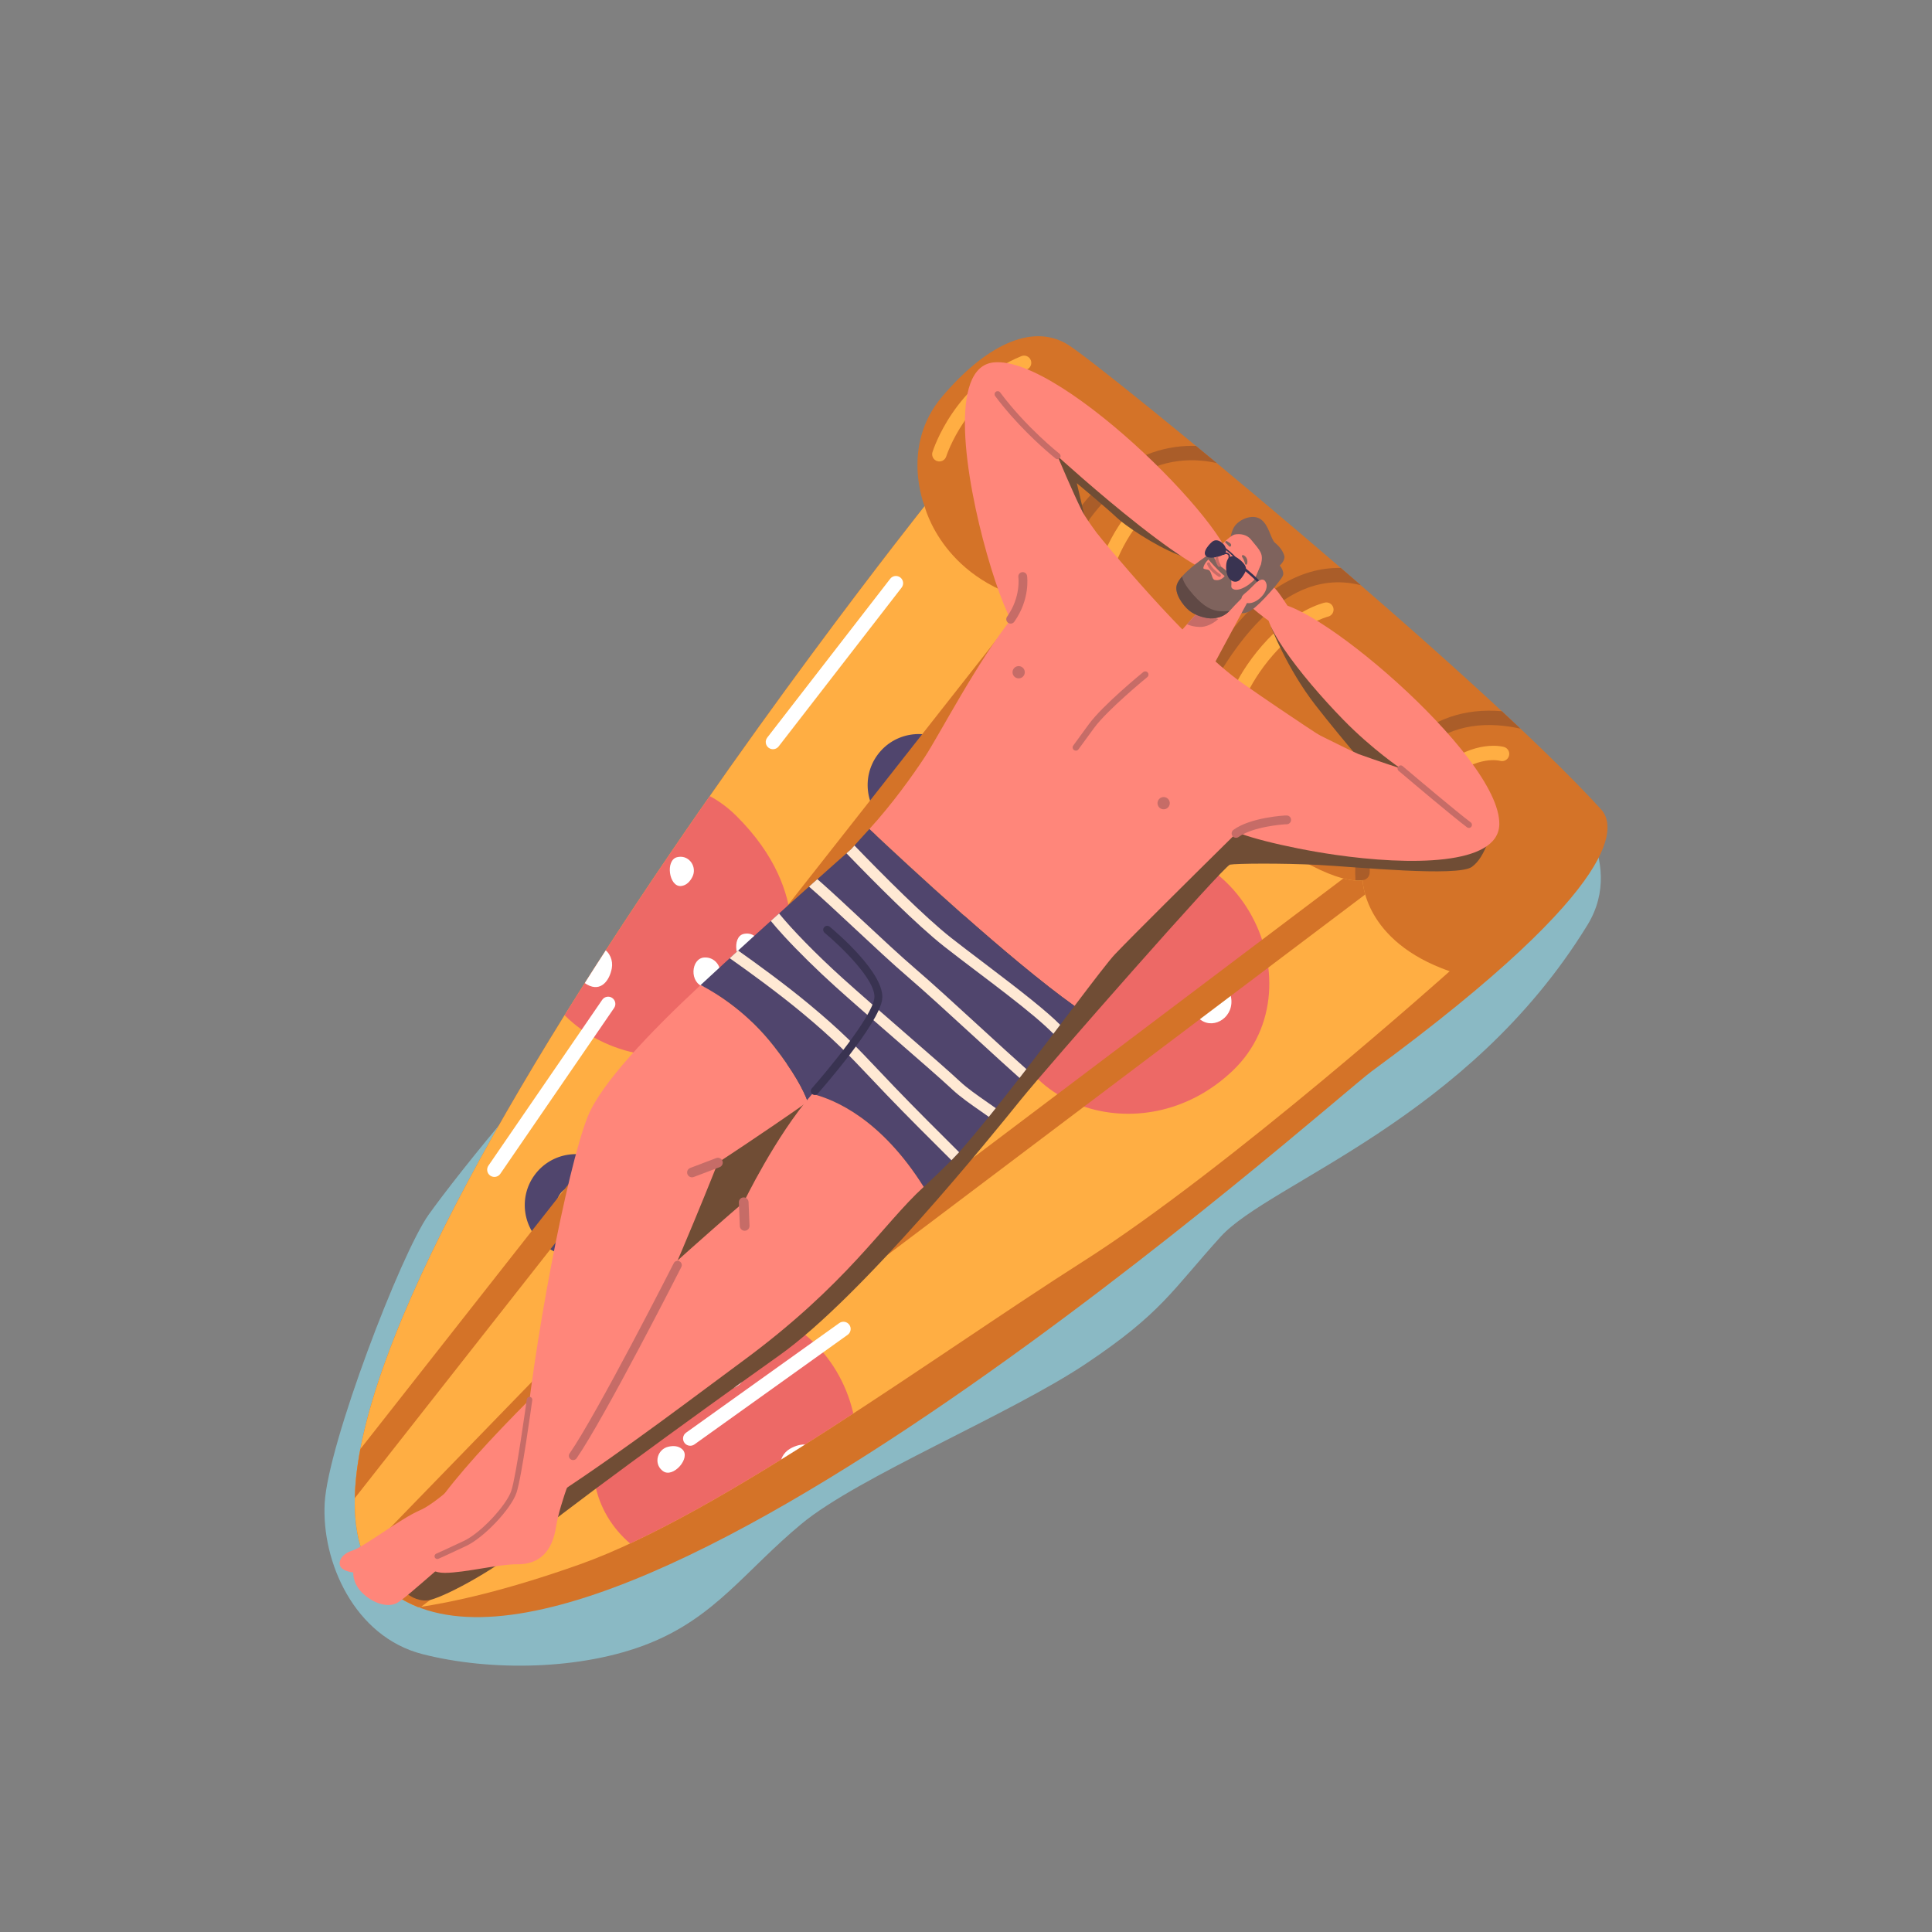 <?xml version="1.0" encoding="UTF-8"?> <svg xmlns="http://www.w3.org/2000/svg" xmlns:xlink="http://www.w3.org/1999/xlink" viewBox="0 0 2001 2001" id="male-floating-on-inflatable-pizza-mattress-top-view"><rect x="0" y="0" width="2001" height="2001" fill="#808080" stroke="none"/><path fill="#8ab9c4" d="M1619.553,820.322c0,0,66.609,69.249,24.542,137.793 c-124.068,202.157-329.201,266.924-379.803,322.72c-50.602,55.796-60.978,78.942-139.438,131.478 c-78.46,52.537-236.417,117.472-294.859,166.049c-58.441,48.577-88.969,96.441-158.328,123.979s-163.798,28.884-234.204,10.832 c-70.406-18.052-104.562-95.527-101.171-156.54c3.391-61.013,78.772-257.916,107.56-298.418 c28.789-40.503,135.721-175.403,217.934-245.074c82.213-69.671,370.529-211.384,470.066-220.91 C1231.39,782.705,1550.44,768.612,1619.553,820.322z"></path><path fill="#d47328" d="M957.621,524.222c0,0-25.465-61.956,18.082-113.337c43.547-51.38,91.602-76.87,129.401-54.502 c34.278,20.284,425.67,341.573,553.296,482.052c13.113,14.434,33.257,72.069-238.041,271.354 c-41.595,30.554-789.54,698.538-1012.537,541.121S957.621,524.222,957.621,524.222z"></path><path fill="#aa5d29" d="M1238.673 461.835c-26.122-.837-62.051 6.189-97.85 39.338-55.881 51.745-71.251 135.942-71.878 139.501-.512 2.902.727 5.707 2.958 7.334.891.65 1.94 1.112 3.1 1.316 4.062.716 7.934-1.997 8.65-6.058.145-.822 15.087-82.77 67.317-131.134 28.433-26.328 60.002-38.092 93.829-34.964 5.563.514 10.741 1.411 15.438 2.498C1252.892 473.572 1245.697 467.623 1238.673 461.835zM1207.066 794.487c3.699 1.824 8.176.303 9.999-3.396l16.65-33.785.308-.718c.168-.454 17.077-45.801 47.595-86.891 39.724-53.487 82.569-74.915 127.345-63.688.126.031.251.03.376.055-6.869-5.953-13.743-11.892-20.609-17.804-42.171-.956-82.998 23.819-119.288 72.784-30.576 41.255-47.47 85.147-49.291 90l-16.483 33.445c-1.629 3.305-.588 7.232 2.291 9.331C1206.302 794.069 1206.672 794.294 1207.066 794.487zM1565.274 752.854c3.256.526 6.422 1.148 9.492 1.831-6.285-5.935-12.724-11.965-19.309-18.085-38.495-3.309-71.905 8.096-97.207 33.354-57.742 57.638-55.06 131.377-54.415 141.245l-10.512 62.187c-.488 2.888.752 5.667 2.967 7.283.904.659 1.972 1.126 3.151 1.325 4.066.687 7.921-2.052 8.608-6.118l3.299-64.323 0 0c4.079-.355 7.228-3.745 7.246-7.84.091-19.984 4.607-77.67 50.206-123.189C1493.55 755.818 1526.009 746.509 1565.274 752.854z"></path><path fill="#ffae43" d="M601.027,1620.051c145.162-51.655,368.987-217.047,520.635-313.48 c151.648-96.432,379.783-300.641,379.783-300.641c-89.707-31.248-90.097-94.377-90.097-94.377s-26.328,8.527-99.991-44.31 c-62.594-44.897-84.34-113.238-84.34-113.238c-97.894-27.976-147.912-129.597-147.912-129.597 c-102.362-19.701-121.483-100.185-121.483-100.185s-772.795,969.272-549.798,1126.689c7.761,5.478,16.25,10.031,25.407,13.718 C467.986,1659.554,523.391,1647.677,601.027,1620.051z"></path><path fill="#50456d" d="M906.591 1252.982c-23.558-17.179-28.748-50.319-11.569-73.876 17.179-23.558 50.32-28.748 73.877-11.569 23.558 17.179 28.747 50.32 11.568 73.877C963.289 1264.972 930.149 1270.161 906.591 1252.982zM949.54 1194.084c-8.919-6.504-21.467-4.539-27.971 4.381-6.504 8.919-4.539 21.466 4.38 27.97 8.919 6.504 21.466 4.54 27.971-4.38C960.424 1213.136 958.46 1200.588 949.54 1194.084zM565.204 1290.928c-23.558-17.179-28.748-50.319-11.569-73.876 17.179-23.557 50.32-28.748 73.877-11.569 23.558 17.179 28.747 50.32 11.568 73.877C621.901 1302.918 588.761 1308.107 565.204 1290.928zM608.153 1232.03c-8.919-6.504-21.467-4.539-27.971 4.381-6.504 8.919-4.539 21.466 4.38 27.97 8.919 6.504 21.466 4.54 27.971-4.379C619.037 1251.082 617.073 1238.534 608.153 1232.03zM920.334 855.85c-23.558-17.179-28.747-50.32-11.568-73.877 17.179-23.558 50.319-28.747 73.876-11.568 23.558 17.179 28.748 50.319 11.569 73.876C977.032 867.839 943.891 873.029 920.334 855.85zM963.283 796.952c-8.919-6.504-21.466-4.54-27.97 4.379-6.504 8.919-4.54 21.467 4.38 27.971 8.919 6.504 21.467 4.539 27.971-4.381C974.168 816.003 972.202 803.456 963.283 796.952z"></path><defs><path id="a" d="M601.027,1620.051c145.162-51.655,368.987-217.047,520.635-313.48 c151.648-96.432,379.783-300.641,379.783-300.641c-89.707-31.248-90.097-94.377-90.097-94.377s-26.328,8.527-99.991-44.31 c-62.594-44.897-84.34-113.238-84.34-113.238c-97.894-27.976-147.912-129.597-147.912-129.597 c-102.362-19.701-121.483-100.185-121.483-100.185s-772.795,969.272-549.798,1126.689c7.761,5.478,16.25,10.031,25.407,13.718 C467.986,1659.554,523.391,1647.677,601.027,1620.051z"></path></defs><clipPath id="b"><use overflow="visible" xlink:href="#a"></use></clipPath><g clip-path="url(#b)"><path fill="#ed6966" d="M814.556,1002.357c0,0,29.983-75.861-51.833-157.239s-221.055-3.751-213.95,126.302 C555.878,1101.472,758.356,1151.396,814.556,1002.357z"></path><path fill="#fff" d="M717.034 908.366c5.29-10.201-2.934-22.591-14.292-20.841-.437.067-.882.152-1.334.256-12.666 2.899-8.534 31.238 4.068 29.875C711.063 917.051 714.707 912.853 717.034 908.366zM785.808 987.891c5.29-10.202-2.934-22.591-14.292-20.841-.437.067-.882.152-1.334.256-12.666 2.899-8.534 31.238 4.068 29.875C779.837 996.576 783.482 992.378 785.808 987.891zM743.787 1015.407c6.282-10.594-1.474-24.141-13.784-23.738-.14.005-.282.01-.424.017-14.231.703-15.925 26.904-.102 30.528C736.565 1023.838 741.024 1020.067 743.787 1015.407zM633.632 1002.958c1.506-8.174-1.974-16.666-9.21-20.756-3.64-2.057-8.392-3.181-14.372-1.7-16.742 4.147-20.159 29.092-1.774 39.333C622.504 1027.761 631.352 1015.333 633.632 1002.958z"></path></g><g clip-path="url(#b)"><path fill="#ed6966" d="M1127.734,886.693c0,0-77.174,26.419-85.993,141.478 c-8.818,115.059,140.603,170.617,234.938,80.812C1371.015,1019.178,1277.598,832.73,1127.734,886.693z"></path><path fill="#fff" d="M1119.512 1021.886c-11.194 2.596-15.283 16.893-6.582 24.399.335.289.688.572 1.06.849 10.425 7.755 29.305-13.78 20.089-22.483C1129.995 1020.793 1124.436 1020.744 1119.512 1021.886zM1135.385 917.953c-11.194 2.596-15.283 16.893-6.582 24.399.335.289.688.572 1.06.849 10.425 7.756 29.305-13.78 20.09-22.483C1145.867 916.859 1140.308 916.811 1135.385 917.953zM1183.59 932.066c-12.137 2.096-17.41 16.788-9.115 25.892.095.104.191.207.288.311 9.77 10.371 30.803-5.343 23.292-19.734C1194.691 932.089 1188.928 931.144 1183.59 932.066zM1245.604 1023.953c-7.196 4.158-11.399 12.318-9.815 20.476.797 4.104 3.026 8.449 8.034 12.037 14.021 10.047 35.216-3.542 31.077-24.176C1271.696 1016.323 1256.499 1017.657 1245.604 1023.953z"></path></g><g clip-path="url(#b)"><path fill="#ed6966" d="M700.401,1363.2c0,0-77.174,26.42-85.993,141.478 c-8.819,115.059,140.603,170.617,234.938,80.812C943.682,1495.685,850.265,1309.237,700.401,1363.2z"></path><path fill="#fff" d="M692.179 1498.393c-11.194 2.596-15.284 16.893-6.582 24.399.335.289.688.572 1.06.849 10.425 7.755 29.305-13.78 20.09-22.483C702.662 1497.3 697.102 1497.252 692.179 1498.393zM708.051 1394.46c-11.194 2.596-15.284 16.893-6.582 24.399.335.289.688.572 1.061.849 10.425 7.755 29.305-13.78 20.089-22.483C718.534 1393.367 712.975 1393.318 708.051 1394.46zM756.257 1408.573c-12.137 2.095-17.41 16.788-9.115 25.892.094.104.191.207.288.311 9.77 10.371 30.804-5.343 23.292-19.734C767.358 1408.596 761.594 1407.651 756.257 1408.573zM818.271 1500.46c-7.196 4.159-11.399 12.318-9.815 20.477.797 4.104 3.026 8.449 8.034 12.037 14.021 10.047 35.216-3.542 31.077-24.176C844.363 1492.83 829.166 1494.164 818.271 1500.46z"></path></g><path fill="#d47328" d="M1411.348 911.553c0 0-5.937 1.917-20.045-1.714l-982.797 741.54c7.577 5.267 15.833 9.671 24.724 13.251.957-.14 1.936-.287 2.925-.437l977.811-737.778C1411.389 917.403 1411.348 911.553 1411.348 911.553zM1079.105 624.407c-5.018-.966-9.83-2.082-14.456-3.324l-691.438 879.763c-3.443 18.063-5.413 35.055-5.736 50.799l718.75-914.547C1081.486 629.246 1079.105 624.407 1079.105 624.407zM376.598 1610.691c3.563 8.934 8.209 17.011 14.014 24.156l841.801-867.105c-3.725-8.501-5.396-13.738-5.396-13.738-4.848-1.385-9.574-2.958-14.187-4.684L376.598 1610.691z"></path><g><path fill="#ffae43" d="M968.517,476.503c-2.514-1.833-3.705-5.127-2.726-8.262c0.904-2.893,22.935-71.183,92.046-99.37 c3.817-1.558,8.177,0.271,9.734,4.095c1.558,3.818-0.276,8.177-4.095,9.734c-62.664,25.558-83.23,89.354-83.43,89.996 c-1.23,3.936-5.418,6.13-9.355,4.9C969.89,477.345,969.16,476.971,968.517,476.503z"></path></g><g><path fill="#ffae43" d="M1141.027,595.589c-2.49-1.816-3.688-5.067-2.748-8.186c0.805-2.67,20.245-65.61,66.991-83.825 c3.843-1.496,8.17,0.406,9.669,4.247c1.497,3.843-0.404,8.172-4.247,9.669c-39.927,15.557-57.938,73.638-58.116,74.223 c-1.195,3.945-5.362,6.178-9.308,4.985C1142.442,596.452,1141.689,596.071,1141.027,595.589z"></path></g><g><path fill="#ffae43" d="M1271.631,744.352c-2.306-1.681-3.535-4.611-2.901-7.582 c0.276-1.296,7.133-32.159,38.534-68.261c31.727-36.476,63.456-44.083,64.791-44.389c4.02-0.921,8.025,1.591,8.947,5.611 c0.919,4.011-1.58,8.008-5.586,8.94c-0.448,0.109-28.653,7.183-56.884,39.639c-28.676,32.969-35.138,61.314-35.201,61.597 c-0.881,4.02-4.852,6.58-8.875,5.71C1273.403,745.388,1272.449,744.948,1271.631,744.352z"></path></g><g><path fill="#ffae43" d="M1449.467,877.739c-2.258-1.646-3.494-4.498-2.94-7.426c0.355-1.878,9.114-46.331,44.795-75.318 c36.61-29.741,65.298-21.672,66.502-21.314c3.949,1.174,6.204,5.333,5.027,9.287c-1.169,3.93-5.286,6.177-9.219,5.047 c-1.068-0.288-22.934-5.768-52.893,18.57c-31.487,25.58-39.462,66.097-39.539,66.504c-0.766,4.052-4.673,6.716-8.725,5.949 C1451.351,878.826,1450.334,878.371,1449.467,877.739z"></path></g><g><path fill="#fff" d="M796.163,774.545c-0.059-0.043-0.117-0.087-0.175-0.131c-3.261-2.524-3.858-7.214-1.334-10.476 L922.009,599.43c2.524-3.26,7.21-3.825,10.476-1.333c3.261,2.524,3.858,7.214,1.334,10.476L806.464,773.08 C803.984,776.283,799.414,776.916,796.163,774.545z"></path></g><g><path fill="#fff" d="M710.51,1495.954c-0.629-0.459-1.196-1.024-1.673-1.691c-2.4-3.353-1.626-8.018,1.728-10.417 l158.661-113.499c3.356-2.401,8.019-1.623,10.418,1.729c2.4,3.353,1.626,8.018-1.728,10.417l-158.661,113.499 C716.567,1497.914,713.04,1497.799,710.51,1495.954z"></path></g><g><path fill="#fff" d="M642.229,1403.033c-0.282-0.205-0.551-0.432-0.808-0.681c-2.959-2.873-3.029-7.601-0.157-10.56 l133.766-137.813c2.873-2.959,7.602-3.027,10.559-0.158c2.959,2.873,3.03,7.601,0.157,10.56L651.98,1402.194 C649.357,1404.895,645.186,1405.189,642.229,1403.033z"></path></g><g><path fill="#fff" d="M607.883,1284.337c-0.125-0.091-0.25-0.187-0.37-0.288c-3.176-2.632-3.617-7.338-0.985-10.514 l144.936-174.909c2.63-3.174,7.366-3.622,10.513-0.985c3.176,2.632,3.617,7.338,0.985,10.514l-144.936,174.909 C615.496,1286.117,611.045,1286.642,607.883,1284.337z"></path></g><g><path fill="#fff" d="M507.629,1217.522c-3.252-2.371-4.046-6.915-1.754-10.256l117.841-171.738 c2.334-3.401,6.982-4.266,10.382-1.933c3.375,2.353,4.267,6.98,1.933,10.382L518.19,1215.716 c-2.334,3.401-6.982,4.266-10.382,1.933C507.748,1217.606,507.688,1217.565,507.629,1217.522z"></path></g><g><path fill="#704d35" d="M1316.343,648.953c0,0,16.289,42.97,46.028,81.303c29.739,38.333,69.294,83.174,72.705,88.104 c3.411,4.929,43.202-12.918,44.563-12.392C1481.001,806.495,1316.343,648.953,1316.343,648.953z"></path></g><g><path fill="#704d35" d="M1253.06,585.322c0,0-7.925-0.865-32.689-10.627c-24.765-9.761-55.411-30.545-64.064-38.9 c-8.653-8.354-41.045-35.368-41.045-35.368s11.723,49.557,13.14,56.955c1.417,7.399-59.328-73.749-57.286-81.617 c2.042-7.868-20.167-50.542,7.8-34.067C1106.882,458.173,1253.06,585.322,1253.06,585.322z"></path></g><g><path fill="#704d35" d="M1544.993,858.45c0,0-5.71,28.839-20.565,39.402c-14.856,10.563-119.443,0.021-158.575-2.014 c-39.132-2.034-85.749-1.497-91.936-0.33c-6.187,1.168-187.96,207.951-216.865,243.743 c-28.905,35.793-164.227,203.641-249.838,264.51c-85.611,60.87-240.013,172.964-263.523,195.231 c-23.51,22.267-78.995,53.263-98.021,58.021c-19.026,4.758-42.435-18.294-31.339-30.276 c11.097-11.982,243.91-251.028,252.401-274.176c8.491-23.148,53.456-166.238,102.083-210.757 c48.628-44.518,395.981-336.221,446.266-359.387C1265.367,759.251,1544.993,858.45,1544.993,858.45z"></path></g><g><path fill="#ff867a" d="M501.871 1509.146c0 0-45.922 46.068-66.549 54.878-20.627 8.81-58.282 38.125-70.522 41.99-12.239 3.865-15.093 12.776-11.689 17.232 3.404 4.456 12.816 5.408 12.816 5.408s-1.202 10.363 8.81 20.627c10.012 10.264 25.682 16.423 36.247 11.067 10.564-5.356 63.444-55.934 85.315-69.084 21.871-13.151 35.497-15.067 48.215-40.199C557.233 1525.933 523.66 1498.411 501.871 1509.146zM1275.815 592.218c13.71-32.7-175.372-224.29-246.713-216.86-47.055 4.901-29.515 118.741-7.019 198.056 11.61 40.935 24.539 72.676 30.591 75.494 17.776 8.279 131.37-35.148 131.37-35.148s-53.065-65.408-62.696-83.4c-.452-.844-.944-1.799-1.47-2.844-8.196-16.3-24.582-55.109-24.582-55.109S1262.106 624.918 1275.815 592.218zM1552.862 853.825c1.487-71.711-205.13-244.246-236.58-227.871-18.948 9.866 30.366 73.854 75.227 119.735 29.598 30.271 59.147 50.221 59.147 50.221s-24.718-8.094-43.521-14.869c-6.661-2.4-88.892-43.796-88.892-43.796s-54.409 103.02-44.684 120.048c3.889 6.81 58.479 20.729 109.297 28.05C1459.1 896.327 1551.97 896.855 1552.862 853.825z"></path><path fill="#ff867a" d="M743.563 1204.144c0 0 44.528-28.971 93.054-63.042-4.513-12.176-14.246-30.799-35.014-57.378-26.693-34.163-56.822-53.623-75.948-63.508-52.644 48.984-103.521 102.358-117.071 136.567-21.424 54.085-57.326 240.928-66.487 351.207-3.978 47.886-20.766 81.585-5.251 84.131C588.091 1600.533 743.563 1204.144 743.563 1204.144zM1334.555 629.132c0 0-9.787-15.826-14.186-19.759-4.4-3.933-11.464-5.443-16.355-9.997-4.892-4.553-2.574 3.517-.324 5.424s2.961 2.51 2.961 2.51-23.345-13.276-23.602-11.051c-.257 2.224 7.605 8.075 7.605 8.075s-8.949-4.329-10.39-3.109.253 3.063.253 3.063-2.736 1.547-2.09 2.706c.646 1.158 9.948 8.432 9.948 8.432s-7.61-2.787-7.821-1.338c-.211 1.449 29.64 28.177 38.398 31.531C1327.709 648.972 1339.964 635.955 1334.555 629.132z"></path><path fill="#ff867a" d="M544.904 1525.227c0 0-8.162 34.557-30.564 53.807-11.201 9.625-28.223 18.919-43.128 25.282-14.904 6.363-27.691 9.796-28.316 16.042-.416 4.159 7.281 8.744 17.863 8.676 21.207-.136 56.039-9.127 74.649-8.867 23.4.327 36.637-13.447 40.517-38.806 3.88-25.359 22.376-70.101 22.376-70.101L544.904 1525.227zM1155.011 988.08c38.363-40.076 221.772-219.952 221.772-219.952s-36.231-23.068-90.329-60.78c-56.23-39.198-149.403-153.858-149.403-153.858s-44.918 31.586-87.492 84.83c-37.743 47.203-76.413 122.431-91.959 146.07-12.58 19.128-33.722 48.621-57.16 74.243 39.156 36.916 145.269 135.434 212.42 183.276C1133.205 1015.069 1148.991 994.369 1155.011 988.08z"></path><path fill="#50456d" d="M1112.859,1041.908c-67.151-47.842-173.264-146.361-212.42-183.276 c-6.493,7.098-12.821,14.061-18.666,20.68l0,0c0,0-89.389,78.815-156.118,140.904c19.127,9.885,49.256,29.345,75.948,63.508 c20.768,26.58,30.501,45.202,35.014,57.378c3.186-2.237,6.389-4.496,9.598-6.77c25.144,7.509,69.444,29.663,110.464,94.961 c19.524-17.829,33.57-32.273,39.336-38.899C1031.334,1149.808,1078.573,1087.137,1112.859,1041.908z"></path><path fill="#ffe9d4" d="M977.857 980.256c9.734 7.66 21.215 16.351 33.37 25.552 21.032 15.923 42.783 32.391 59.925 46.807 9.391 7.9 15.662 13.771 19.855 18.107 2.38-3.133 4.729-6.227 7.043-9.277-13.658-13.839-39.004-33.86-79.881-64.807-12.111-9.169-23.55-17.828-33.201-25.421-27.249-21.461-70.851-65.322-100-95.5-1.074 1.204-2.151 2.411-3.196 3.594 0 0-1.796 1.583-5.063 4.473C905.965 914.114 949.735 958.15 977.857 980.256zM993.359 1193.357c-18.781-18.616-46.715-46.505-66.744-67.383-6.133-6.394-11.594-12.167-16.687-17.552-22.858-24.166-37.958-40.132-72.242-68.576-24.265-20.133-53.225-41.233-73.205-55.361-2.904 2.648-5.804 5.298-8.694 7.943 19.831 13.982 49.704 35.658 74.555 56.269 33.75 28.002 48.66 43.766 71.23 67.629 5.11 5.402 10.589 11.195 16.743 17.611 20.161 21.016 48.278 49.086 67.108 67.75C988.591 1198.455 991.263 1195.644 993.359 1193.357zM884.203 960.65c20.071 18.736 40.826 38.109 56.266 51.317 16.62 14.217 42.583 38.013 67.692 61.026 23.06 21.135 37.959 34.734 47.799 43.436 2.36-3.041 4.718-6.087 7.069-9.133-12.515-11.092-30.48-27.554-47.096-42.782-25.18-23.079-51.217-46.943-67.986-61.288-15.251-13.045-35.912-32.333-55.894-50.985-15.195-14.184-29.548-27.582-40.568-37.343-1.78-1.577-3.415-3.004-4.942-4.32-2.767 2.466-5.653 5.041-8.647 7.715C849.634 928.381 868.261 945.769 884.203 960.65zM865.262 1021.878c16.283 14.683 39.192 34.601 61.348 53.863 25.065 21.793 48.741 42.377 60.09 53.006 7.831 7.333 18.691 14.898 29.194 22.215 2.808 1.956 5.558 3.877 8.218 5.764 2.387-2.953 4.796-5.952 7.22-8.986-2.842-2.019-5.809-4.087-8.863-6.215-10.17-7.085-20.686-14.41-27.907-21.173-11.504-10.774-35.258-31.426-60.406-53.29-22.117-19.229-44.986-39.112-61.191-53.725-28.919-26.078-53.305-51.488-66.078-67.248-2.82 2.538-5.676 5.11-8.561 7.712 3.529 4.356 7.974 9.487 13.583 15.596C826.491 985.282 846.436 1004.901 865.262 1021.878z"></path><path fill="#ff867a" d="M841.256,1132.968c-37.995,43.655-70.987,112.22-70.987,112.22 s-350.831,300.864-334.599,354.026c16.231,53.162,249.36-127.697,332.065-188.445 c110.172-80.923,146.607-142.813,188.945-181.476C912.808,1159.457,865.183,1138.968,841.256,1132.968z"></path><path fill="#393351" d="M841.2,1133.113c-0.022-0.019-0.044-0.038-0.065-0.057c-1.7-1.502-1.859-4.098-0.357-5.797 c17.061-19.304,61.952-73.668,64.752-93.142c2.674-18.607-36.217-55.369-51.421-67.968c-1.76-1.464-1.99-4.036-0.544-5.783 c1.447-1.747,4.036-1.99,5.782-0.543c5.962,4.93,58.118,48.988,54.312,75.463c-3.72,25.879-64.157,94.505-66.728,97.413 C845.449,1134.376,842.9,1134.554,841.2,1133.113z"></path><path fill="#7f635d" d="M1273.222,566.917c0,0,0.228-13.142,4.934-21.005c4.706-7.862,18.968-14.152,27.643-8.082 c8.674,6.07,10.196,20.625,14.86,24.441c4.663,3.816,8.191,8.653,9.51,13.368c1.319,4.715-4.73,10.092-4.73,10.092 s4.978,5.712,3.327,10.353c-1.651,4.641-23.561,30.18-32.929,36.03c-9.369,5.851-14.878,2.306-19.627-2.949 S1273.222,566.917,1273.222,566.917z"></path><path fill="#ff867a" d="M1295.014,618.073l-40.413,75.025c-5.499,7.004-43.651,0.023-47.594-17.552 c-1.154-5.145,51.984-61.292,51.984-61.292L1295.014,618.073z"></path><path fill="#c66c67" d="M1267.915,635.044l-21.234-7.589c-5.179,5.614-11.371,12.402-17.307,19.098 c3.231,1.441,7.659,2.708,13.398,2.795C1256.502,649.558,1267.915,635.044,1267.915,635.044z"></path><path fill="#ff867a" d="M1306.064,584.448l-18.202,42.843c-4.467,11.404-17.193,17.222-28.713,13.062 c-9.205-3.324-14.229-6.823-23.294-14.951c-7.553-6.773-6.246-17.653,1.322-28.469 c9.817-14.031,21.05-25.605,27.178-31.984c2.781-2.894,10.812-10.658,14.45-11.339c5.818-1.089,12.591,0.108,16.561,4.88 C1305.979,571.246,1308.54,573.425,1306.064,584.448z"></path><path fill="#7f635d" d="M1261.457,584.758c-2.869-1.869-3.479-14.899-13.452-7.767 c-2.328,1.665-25.486,17.479-29.085,28.525c-2.943,9.033,6.387,21.619,12.738,26.825 c6.351,5.206,17.448,8.646,24.639,8.097c12.815-0.977,17.29-7.915,22.587-13.493c8.693-9.155,27.637-27.197,24.558-29.048 c-0.446-0.268-0.898-2.723-1.584-1.369c-3.531,6.966-18.326,17.33-24.827,13.469c-4.136-2.457,1.068-4.625-4.107-15.198 C1271.334,591.552,1267.195,588.497,1261.457,584.758z"></path><path fill="#ff867a" d="M1251.547,579.465c0,0,10.436,12.218,16.875,17.156c0,0-3.824,5.66-10.523,3.967 c-2.593-0.655-2.768-6.943-5.234-9.658c-1.546-1.702-6.642-0.915-6.346-2.767 C1247.04,583.645,1251.547,579.465,1251.547,579.465z"></path><path fill="#604945" d="M1261.238,632.757c-8.688-1.305-17.595-6.649-29.768-22.138 c-4.834-6.151-6.633-10.589-7.052-13.711c-2.597,2.97-4.626,5.93-5.499,8.609c-2.943,9.034,6.387,21.619,12.738,26.825 c6.351,5.206,17.448,8.646,24.639,8.097c8.435-0.643,13.25-3.872,17.071-7.593 C1269.861,633.202,1265.412,633.383,1261.238,632.757z"></path><path fill="#7f635d" d="M1287.722 574.988c1.551.467 3.164 2.32 3.682 3.799.535 1.528.8 3.635.18 5.219-.028.201-.112.369-.233.5-.002.003-.003.006-.005.009-.18.317-.48.394-.751.325-.466.014-.944-.252-1.071-.869-.512-2.497-1.726-5.172-3.091-7.284C1285.774 575.668 1286.919 574.466 1287.722 574.988zM1270.79 560.56c.089.026.176.063.259.122.592.422 1.444.847 2.218 1.35.065.033.123.066.166.099.019.015.034.032.053.047 1.109.761 1.978 1.709 1.528 3.094-.058.178-.167.305-.299.393-.371.508-1.147.763-1.684.183-1.199-1.294-2.405-2.577-3.733-3.749C1268.328 561.243 1269.778 559.895 1270.79 560.56z"></path><path fill="#c66c67" d="M1257.41,593.827c-6.095-5.166-7.135-9.336-7.185-9.547c-0.193-0.828,0.321-1.655,1.149-1.848 c0.823-0.191,1.645,0.316,1.845,1.134c0.031,0.116,1.501,5.307,10.604,11.163c0.716,0.456,0.922,1.412,0.462,2.127 c-0.46,0.715-1.412,0.922-2.126,0.462C1260.307,596.127,1258.738,594.953,1257.41,593.827z"></path><path fill="#393351" d="M1280.302 587.342c-3.329-2.822-3.373-5.457-3.365-5.784.021-.849.728-1.521 1.577-1.499.835.022 1.498.705 1.5 1.535.009.15.187 2.13 3.555 4.352.708.467.906 1.422.438 2.132-.468.71-1.422.905-2.132.438C1281.283 588.124 1280.762 587.732 1280.302 587.342zM1264.258 572.468c-.72-.611-1.412-1.475-1.969-2.674-.358-.771-.023-1.686.748-2.044.771-.359 1.686-.023 2.044.748 1.016 2.186 2.385 2.214 2.538 2.21.83-.022 1.555.618 1.603 1.448.048.829-.544 1.546-1.372 1.621C1266.995 573.855 1265.579 573.587 1264.258 572.468zM1278.664 578.086c.233.159.547.178.805.024.354-.212.469-.67.257-1.024-1.705-2.847-9.957-9.203-10.307-9.472-.337-.254-.796-.19-1.047.137-.251.327-.19.796.137 1.047 2.325 1.786 8.641 6.894 9.936 9.055C1278.503 577.949 1278.578 578.027 1278.664 578.086z"></path><path fill="#393351" d="M1272.739 580c.124.084.274.133.435.129.412-.008.74-.349.732-.761-.02-1.062-.04-2.877-.009-3.23l.011-.099c.091-.802.028-1.769-1.886-3.111-.013-.009-.025-.017-.038-.026-2.236-1.525-4.998.346-5.115.427-.339.234-.425.699-.191 1.038.234.339.697.424 1.037.192l0 0c.02-.014 2.076-1.39 3.449-.408 1.348.945 1.299 1.374 1.26 1.72l-.014.133c-.05.55-.003 3.104.003 3.393C1272.418 579.649 1272.546 579.869 1272.739 580zM1301.311 610.385c.397.192.884.165 1.267-.11 1.793-1.289 4.562-4.639 2.215-8.087-2.359-3.465-13.933-13.023-14.424-13.428-.532-.439-1.312-.36-1.748.169-.436.529-.361 1.312.168 1.748 3.273 2.698 12.158 10.275 13.951 12.909 1.588 2.331-1.48 4.578-1.611 4.673-.557.4-.684 1.176-.283 1.733C1300.969 610.166 1301.13 610.297 1301.311 610.385z"></path><path fill="#393351" d="M1285.427 580.81c0 0-5.522-4.991-8.475-4.792-2.953.2-4.994 1.411-6.299 5.483-1.305 4.072-1.215 13.945 2.903 18.208 4.118 4.263 8.537 2.907 10.59.812 2.053-2.095 5.601-7.039 6.104-9.627C1290.752 588.305 1290.717 585.732 1285.427 580.81zM1269.729 571.664c0 0 1.346-5.008-3.862-9.328-5.208-4.319-8.423-2.498-9.874-1.628-1.452.871-13.046 11.839-5.793 16.076C1254.092 579.057 1267.895 576.357 1269.729 571.664z"></path><g><path fill="#ff867a" d="M1293.273,611.182c4.396-4.398,5.52-5.424,7.147-7.047c3.092-3.083,8.754-6.797,11.071,0.04 c3.372,9.945-14.003,25.47-22.878,19.079C1282.022,618.508,1289.18,615.276,1293.273,611.182z"></path></g><g><path fill="#c66c67" d="M1264.21,584.985c-1.41-2.194-2.211-4.524-2.453-7.121c-0.183-1.967-3.185-1.318-3.004,0.627 c0.262,2.815,1.187,5.495,2.715,7.872C1262.526,588.009,1265.276,586.644,1264.21,584.985z"></path></g><g><path fill="#c66c67" d="M1451.057,800.44c-1.524-1.292-2.404-2.04-2.47-2.096c-1.344-1.143-1.508-3.159-0.365-4.503 c1.142-1.343,3.155-1.507,4.499-0.367c0.059,0.062,0.928,0.789,2.488,2.111c10.667,9.041,52.686,44.566,68.059,56.168 c1.399,1.058,1.687,3.066,0.625,4.474c-1.063,1.408-3.066,1.688-4.474,0.625 C1503.909,845.145,1461.721,809.479,1451.057,800.44z"></path></g><g><path fill="#c66c67" d="M1088.226,470.709c-10.697-9.067-36.249-31.946-57.479-60.468 c-1.053-1.415-0.76-3.416,0.655-4.47c1.416-1.053,3.417-0.759,4.47,0.655c26.989,36.257,61.057,63.2,61.398,63.469 c1.375,1.108,1.628,3.098,0.538,4.485c-1.09,1.387-3.098,1.628-4.485,0.538C1093.244,474.856,1091.38,473.383,1088.226,470.709 z"></path></g><g><path fill="#c66c67" d="M590.41,1510.868c-1.415-1.476-1.646-3.791-0.438-5.538 c28.756-41.597,107.366-196.005,107.782-196.903c1.022-2.202,3.635-3.159,5.838-2.137c2.203,1.022,3.159,3.635,2.138,5.837 c-0.42,0.904-79.347,155.995-108.526,198.202c-1.381,1.997-4.119,2.496-6.115,1.116 C590.838,1511.273,590.612,1511.079,590.41,1510.868z"></path></g><g><path fill="#c66c67" d="M713.436,1218.176c-0.626-0.531-1.131-1.223-1.443-2.045c-0.984-2.592,0.32-5.491,2.911-6.475 l26.878-10.205c2.592-0.984,5.491,0.32,6.475,2.911c0.984,2.592-0.32,5.491-2.911,6.475l-26.878,10.204 C716.698,1219.714,714.785,1219.319,713.436,1218.176z"></path></g><g><path fill="#c66c67" d="M768.032,1273.525c-1.033-0.876-1.711-2.164-1.771-3.624l-1.008-24.507 c-0.114-2.77,2.039-5.108,4.809-5.222c2.77-0.114,5.108,2.039,5.222,4.809l1.008,24.508c0.114,2.77-2.039,5.108-4.809,5.222 C770.173,1274.765,768.959,1274.311,768.032,1273.525z"></path></g><g><path fill="#c66c67" d="M1277.237,866.656c-0.269-0.228-0.515-0.49-0.732-0.786c-1.49-2.033-1.05-4.888,0.982-6.378 c17.457-12.796,52.659-15.057,55.404-14.893c2.516,0.15,4.433,2.312,4.283,4.828c-0.149,2.495-2.277,4.402-4.766,4.286 c-3.26-0.042-34.983,2.48-49.524,13.14C1281.147,868.125,1278.81,867.99,1277.237,866.656z"></path></g><g><path fill="#c66c67" d="M1043.818,644.793c-1.789-1.517-2.148-4.178-0.763-6.124 c14.478-20.345,11.702-40.693,11.672-40.897c-0.365-2.494,1.361-4.811,3.855-5.176c2.494-0.365,4.811,1.361,5.176,3.854 c0.143,0.978,3.313,24.211-13.266,47.51c-1.461,2.053-4.31,2.534-6.364,1.072 C1044.02,644.957,1043.916,644.877,1043.818,644.793z"></path></g><g><path fill="#c66c67" d="M1210.047,835.962c-2.268,2.675-6.275,3.006-8.95,0.738c-2.675-2.268-3.005-6.274-0.738-8.95 c2.268-2.675,6.274-3.006,8.95-0.738C1211.985,829.28,1212.315,833.287,1210.047,835.962z"></path></g><g><path fill="#c66c67" d="M1059.883,700.352c-2.268,2.675-6.274,3.005-8.95,0.738c-2.675-2.268-3.006-6.274-0.738-8.95 c2.268-2.675,6.275-3.005,8.95-0.738C1061.82,693.67,1062.15,697.677,1059.883,700.352z"></path></g><g><path fill="#c66c67" d="M1114.296,777.466c-0.662,0-1.332-0.196-1.917-0.605c-1.513-1.06-1.881-3.144-0.822-4.658 c0.08-0.114,2.116-3.014,16.272-22.276c14.38-19.568,54.506-52.422,56.207-53.812c1.428-1.169,3.537-0.957,4.707,0.476 c1.17,1.431,0.956,3.54-0.475,4.709c-0.41,0.334-41.167,33.706-55.047,52.591c-14.021,19.079-16.101,22.034-16.182,22.15 C1116.389,776.969,1115.351,777.466,1114.296,777.466z"></path></g><g><path fill="#c66c67" d="M451.052,1614.013c-0.322-0.273-0.589-0.621-0.771-1.034c-0.64-1.453,0.02-3.151,1.474-3.79 c0.103-0.045,10.53-4.642,28.625-13.21c18.534-8.777,44.172-37.424,49.068-51.606c5.216-15.109,16.026-94.335,16.135-95.134 c0.214-1.574,1.663-2.675,3.237-2.461c1.574,0.214,2.676,1.664,2.461,3.237c-0.446,3.283-10.997,80.593-16.396,96.235 c-5.84,16.916-33.564,46.176-52.043,54.927c-18.176,8.607-28.666,13.232-28.77,13.277 C453.031,1614.91,451.865,1614.702,451.052,1614.013z"></path></g></g></svg> 